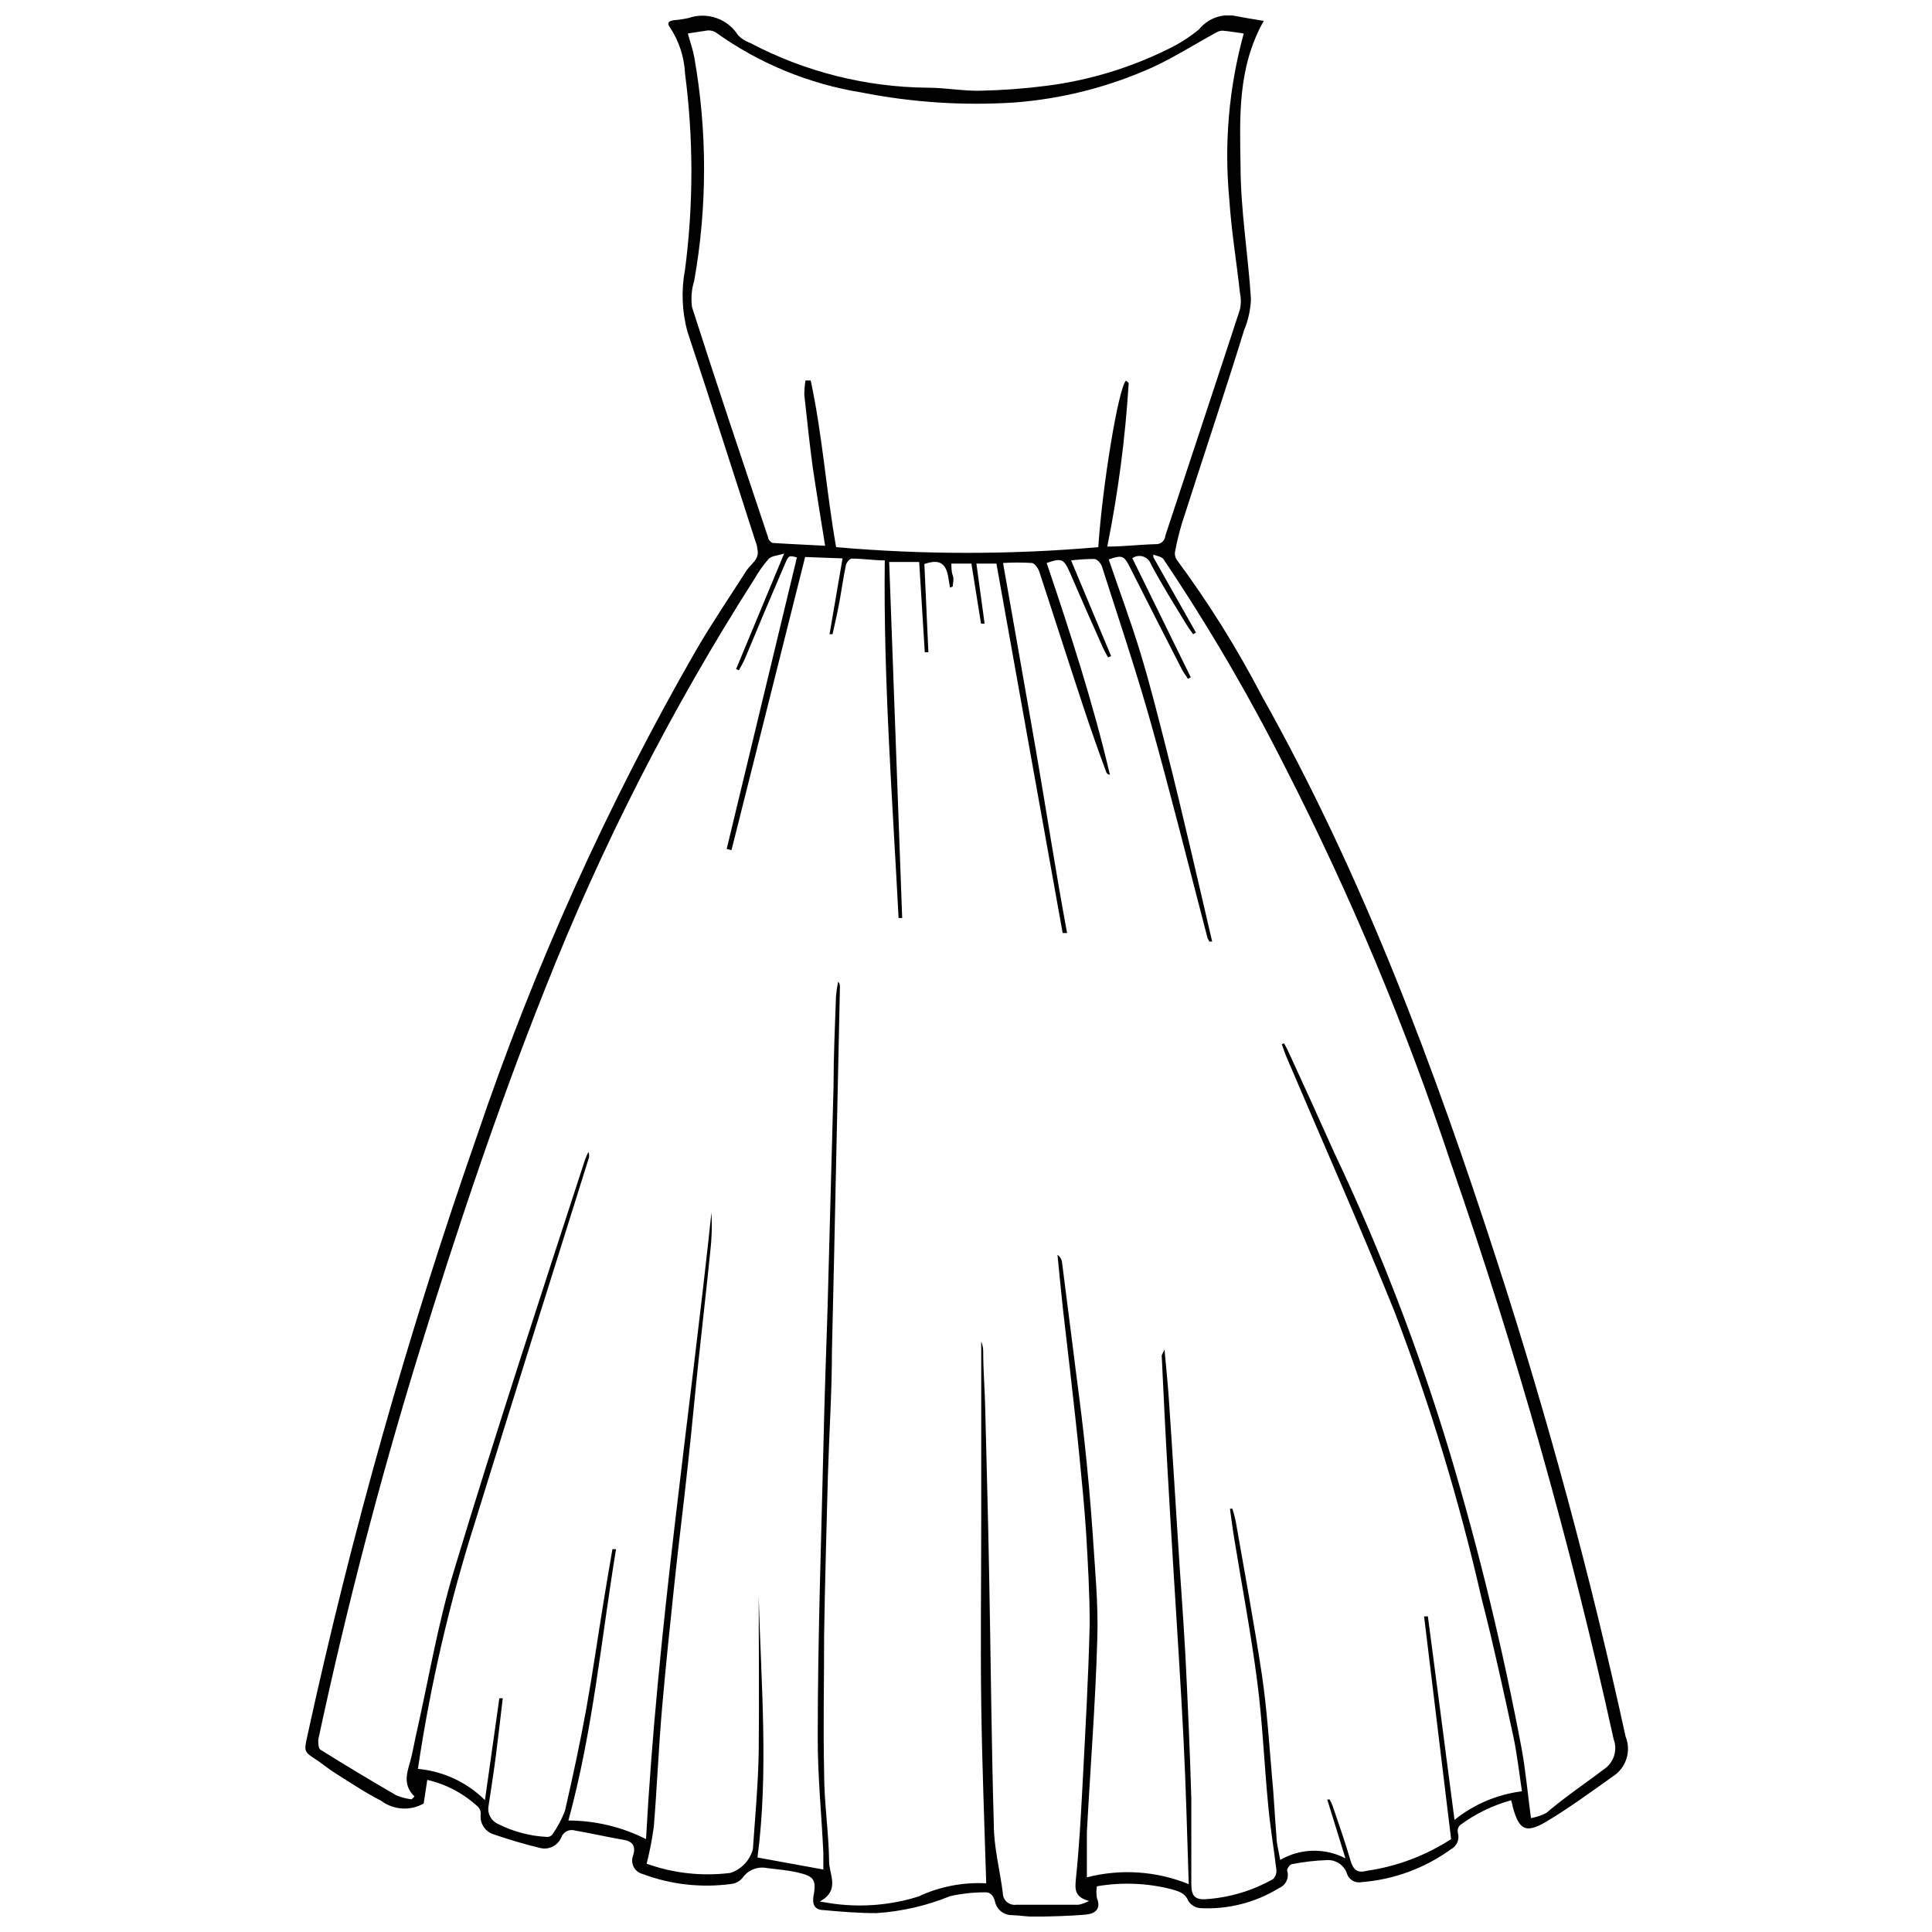 <?xml version="1.0" encoding="UTF-8"?>
<!-- Uploaded to: SVG Repo, www.svgrepo.com, Generator: SVG Repo Mixer Tools -->
<svg width="800px" height="800px" version="1.1" viewBox="144 144 512 512" xmlns="http://www.w3.org/2000/svg">
 <defs>
  <clipPath id="a">
   <path d="m224 148.09h352v503.81h-352z"/>
  </clipPath>
 </defs>
 <g clip-path="url(#a)">
  <path d="m544.46 621.09c-4.875 1.344-9.461 3.574-13.523 6.578-0.539 0.543-0.758 1.324-0.586 2.066 0.504 1.707-0.273 3.531-1.855 4.352-6.93 5.023-15.117 8.035-23.652 8.695-1.734 0.371-3.457-0.676-3.926-2.387-0.812-2.191-2.969-3.594-5.301-3.445-3.082 0.113-6.148 0.469-9.176 1.059-0.582 0-1.484 1.324-1.324 1.75 0.586 1.871-0.359 3.875-2.176 4.613-6.246 3.844-13.516 5.695-20.84 5.305-1.309-0.09-2.492-0.801-3.184-1.91-0.902-2.227-2.652-2.547-4.562-3.129-6.434-1.625-13.137-1.879-19.672-0.742-0.168 1.02-0.168 2.059 0 3.078 1.219 3.023-0.582 4.191-2.863 4.402-4.508 0.426-9.07 0.477-13.578 0.582-2.016 0-4.082-0.371-6.098-0.426-2.238 0.004-4.144-1.613-4.508-3.816-0.477-1.539-1.324-2.332-2.758-2.227-3.051 0.008-6.094 0.344-9.07 1.004-6.254 2.555-12.879 4.078-19.621 4.508-4.613 0-9.227-0.371-13.84-0.797-1.91 0-3.234-0.953-2.758-3.711 0.848-4.508 0-5.305-4.402-6.312-2.598-0.582-5.305-0.797-7.848-1.113l-0.004 0.004c-2.516-0.543-5.109 0.48-6.574 2.598-0.73 0.887-1.777 1.457-2.918 1.59-7.965 1.094-16.074 0.18-23.598-2.652-1.02-0.27-1.871-0.969-2.34-1.91-0.465-0.945-0.504-2.047-0.102-3.019 0.688-2.281 0-3.66-2.441-4.082-4.348-0.742-8.645-1.75-12.992-2.492v-0.004c-1.531-0.453-3.152 0.391-3.656 1.91-0.992 2.234-3.5 3.375-5.836 2.652-4.031-0.953-8.008-2.176-11.934-3.5h0.004c-2.324-0.66-3.828-2.902-3.555-5.305 0.066-0.688-0.141-1.375-0.582-1.906-3.801-3.586-8.488-6.094-13.578-7.266l-0.953 6.258c-3.578 2.031-8.02 1.738-11.297-0.742-4.191-2.121-8.113-4.773-12.09-7.266-1.645-1.008-3.129-2.281-4.773-3.394-3.606-2.332-3.606-2.281-2.652-6.574v-0.004c11.738-53.82 26.738-106.88 44.918-158.88 15.098-44.676 34.531-87.766 58.02-128.66 4.191-7.211 8.91-14.16 13.418-21.215 1.168-1.805 3.606-3.023 2.863-5.781 0-0.742-0.316-1.539-0.582-2.281-5.941-18.457-11.828-36.859-17.926-55.262l-0.004 0.008c-1.453-5.363-1.668-10.984-0.637-16.441 2.254-17.25 2.254-34.723 0-51.973-0.203-4.348-1.578-8.562-3.977-12.195-0.902-1.168-0.371-1.75 0.953-1.91h0.004c1.316-0.113 2.629-0.309 3.922-0.586 4.941-1.738 10.426 0.176 13.207 4.617 0.887 0.875 1.953 1.543 3.129 1.961 14.539 7.668 30.707 11.742 47.145 11.879 4.613 0 9.281 0.902 13.895 0.797 5.926-0.125 11.836-0.57 17.715-1.328 11.059-1.438 21.809-4.68 31.816-9.598 3-1.422 5.812-3.203 8.379-5.305 2.148-2.672 5.504-4.07 8.91-3.711 2.703 0.531 5.305 0.953 8.273 1.434-6.949 12.305-6.363 25.457-6.152 38.344 0 11.828 2.016 23.598 2.758 35.371-0.109 2.824-0.719 5.606-1.801 8.219-5.305 17.129-11.031 34.152-16.492 51.23h-0.004c-0.754 2.527-1.375 5.094-1.855 7.688-0.07 0.715 0.117 1.43 0.531 2.016 8.434 11.395 15.953 23.434 22.484 36.012 26.836 47.73 45.766 98.535 62.527 150.35 13.328 41.188 24.625 82.992 33.887 125.42 1.578 3.891 0.148 8.352-3.394 10.605-5.832 4.137-11.668 8.434-17.82 12.09-5.305 3.074-7 1.961-8.645-3.871h0.004c-0.117-0.645-0.277-1.285-0.477-1.91zm-199.4-54.039c0.637 23.227 2.652 46.562-0.316 69.207l17.449 3.184v-4.453c-0.477-10.289-1.539-20.578-1.484-30.863 0-26.145 0.953-52.238 1.539-78.328 0.266-11.668 0.688-23.336 1.062-35l1.59-59.023c0-7.848 0.371-15.91 0.637-23.547l-0.008-0.008c0.121-1.371 0.316-2.734 0.582-4.082 0.332 0.379 0.504 0.875 0.48 1.379-0.316 15.539-0.688 31.023-1.008 46.508-0.371 16.652-0.688 33.359-1.113 50.008 0 10.926-0.742 21.902-1.062 32.828-0.371 14.16-0.797 28.32-1.008 42.426 0 12.199-0.266 24.395 0 36.645 0 7.797 1.219 15.59 1.324 23.387 0 3.445 3.023 7.637-2.492 10.605 1.91 0.266 3.023 0.531 4.137 0.637v0.004c7.394 0.93 14.898 0.262 22.008-1.961 5.613-2.637 11.789-3.84 17.98-3.5-0.477-15.91-1.113-31.82-1.324-47.73s0-31.82 0-48.152v-47.73h-0.004c0.359 0.875 0.539 1.812 0.531 2.758 0 4.984 0.426 9.969 0.531 14.957 0.371 15.062 0.797 30.121 1.062 45.184 0.426 21.742 0.582 43.434 1.219 65.176 0 6.098 1.645 12.09 2.387 18.137 0.004 0.898 0.398 1.754 1.078 2.34 0.684 0.59 1.582 0.855 2.473 0.734h16.492 0.004c0.98-0.191 1.926-0.531 2.809-1.008-3.816-1.008-3.766-3.023-3.5-5.781 0.848-8.168 1.324-16.441 1.75-24.715 0.742-14.32 1.59-28.637 1.91-42.957 0-8.062-0.477-16.176-0.953-24.234-0.426-6.469-1.062-12.941-1.695-19.41-0.742-7.637-1.645-15.328-2.492-22.965-0.637-5.621-1.324-11.297-1.961-16.918-0.531-4.773-0.953-9.547-1.434-14.266l-0.004 0.004c0.691 0.48 1.137 1.234 1.219 2.07 0.953 7.371 1.855 14.742 2.812 22.113 1.008 8.273 2.176 16.492 3.074 24.766 0.902 8.273 1.645 16.598 2.227 24.926 0.582 9.332 1.539 18.668 1.219 28-0.477 17.078-1.855 34.152-2.758 51.176v11.934h0.004c8.957-2.312 18.422-1.68 26.992 1.805-0.426-13.047-0.742-25.668-1.379-38.289-0.742-14.902-1.75-29.805-2.652-44.707-0.531-8.961-1.113-17.926-1.59-26.887-0.582-10.078-1.062-20.098-1.539-30.121 0-0.316 0.266-0.637 0.742-1.645 0.477 5.305 0.953 9.703 1.219 14.16 0.797 11.508 1.484 23.07 2.227 34.578 0.637 10.605 1.484 21.215 2.066 31.82 0.637 12.781 1.219 25.613 1.59 38.395v22.75c0 3.023 0.953 4.137 3.926 3.926l0.004-0.004c6.227-0.426 12.277-2.238 17.715-5.305 0.645-0.637 0.977-1.531 0.902-2.438-0.688-5.727-1.645-11.402-2.176-17.129-1.062-10.926-1.484-21.957-2.918-32.879-1.645-12.781-4.082-25.457-6.152-38.238-0.426-2.492-0.688-4.984-1.062-7.477h0.641c0.336 1.027 0.621 2.07 0.848 3.129 2.387 13.684 4.934 27.312 7 41.047 1.273 8.645 1.855 17.449 2.598 26.199 0.531 5.305 0.742 10.605 1.219 16.227 0 2.121 0.637 4.242 1.008 6.469 5.312-3.094 11.836-3.254 17.289-0.422l-4.824-15.59h0.637v-0.004c0.316 0.539 0.582 1.109 0.793 1.699 1.645 4.824 3.34 9.652 4.773 14.582 0.742 2.441 1.855 3.289 4.402 2.598 7.926-1.16 15.504-4.019 22.223-8.379-2.406-19.797-4.793-39.473-7.16-59.023h1.008c2.332 17.926 4.719 35.852 7.055 53.934h-0.004c5.141-4.137 11.328-6.766 17.875-7.586-0.742-4.934-1.273-9.758-2.281-14.531-2.652-12.25-5.305-24.5-8.434-36.645-5.906-25.879-13.633-51.309-23.121-76.102-9.121-22.594-18.984-44.812-28.531-67.246-0.477-1.113-0.848-2.281-1.273-3.445l0.582-0.266c0.371 0.688 0.742 1.324 1.062 2.016 4.031 8.734 8.043 17.57 12.039 26.516 12.312 25.93 22.648 52.754 30.918 80.238 7.676 25.766 14.012 51.91 18.984 78.328 1.062 5.941 1.59 11.934 2.441 18.242v0.004c1.422-0.25 2.797-0.715 4.082-1.379 5.09-4.352 10.395-7.852 15.168-11.508 2.676-1.723 3.785-5.086 2.652-8.062-11.355-51.68-25.754-102.64-43.117-152.63-11.934-35.992-26.594-71.027-43.859-104.79-9.613-19.094-20.418-37.57-32.348-55.312-0.477-0.637-1.75-0.797-2.652-1.168v0.688l11.297 19.992-0.742 0.426c-0.531-0.742-1.113-1.484-1.59-2.281-3.234-5.305-6.574-10.605-9.598-16.281l-0.004 0.004c-0.328-0.965-1.098-1.715-2.066-2.031-0.973-0.312-2.031-0.148-2.863 0.441l15.484 31.555-0.742 0.426c-0.531-0.902-1.219-1.695-1.645-2.598-4.488-8.734-8.945-17.484-13.363-26.25-1.91-3.871-2.176-4.082-5.992-2.812 2.812 8.273 5.887 16.492 8.434 24.871s4.719 17.078 6.894 25.613c2.176 8.539 4.191 17.023 6.203 25.562 2.016 8.539 3.926 16.812 5.887 25.242h-0.797c0-0.316-0.316-0.582-0.426-0.902-4.984-19.09-9.758-38.238-15.062-57.168-3.926-13.895-8.539-27.629-12.941-41.367-0.266-0.797-1.219-1.91-1.961-1.961h0.004c-2.074 0-4.148 0.125-6.207 0.371l10.605 25.348-0.797 0.371c-0.426-0.848-0.953-1.645-1.324-2.492-2.969-6.613-5.887-13.242-8.75-19.887-1.645-3.766-2.227-4.031-6.203-2.652 6.258 18.508 12.305 37.121 16.758 56.109v0.004c-0.41-0.02-0.777-0.266-0.953-0.637-1.961-5.305-4.031-11.137-5.887-16.758-4.031-12.145-7.902-24.344-11.879-36.434-0.316-0.902-1.219-2.227-1.961-2.281h-0.004c-2.543-0.16-5.094-0.16-7.637 0 2.918 16.707 5.832 32.934 8.645 49.215s5.305 32.562 8.324 48.844h-1.168c-5.867-32.598-11.719-65.23-17.555-97.898h-5.305l2.176 15.91h-0.953l-2.547-15.91h-5.305c0 1.113 0 2.176 0.371 3.184 0.371 1.008 0 1.91 0 2.863l-0.742 0.316c-0.688-3.766-0.531-8.434-6.789-6.258l1.062 23.387h-0.953l-1.484-23.918h-7.953c1.168 31.57 2.316 63.02 3.445 94.344h-0.953c-1.645-31.82-4.031-63.004-3.66-94.77-2.918 0-5.832-0.477-8.75-0.477-0.531 0-1.379 1.008-1.539 1.695-0.688 3.184-1.113 6.418-1.695 9.598-0.582 3.184-1.219 5.832-1.855 8.75h-0.797l3.445-20.098-9.914-0.367-19.516 77.691-1.273-0.316 18.613-77.27c-2.066-0.531-2.176-0.582-3.129 1.645-3.606 8.379-7.16 16.758-10.605 25.086-0.477 1.113-1.062 2.121-1.645 3.184l-0.742-0.316 12.727-30.602c-1.75 0.531-3.289 0.582-4.082 1.379v-0.004c-1.426 1.641-2.684 3.414-3.766 5.301-21.949 34.375-40.543 70.781-55.523 108.72-12.676 31.82-23.492 64.277-33.57 96.945-10.324 33.621-19.164 67.617-26.516 101.98 0 0.848 0 2.332 0.582 2.652 6.613 4.137 13.312 8.168 20.098 12.09h0.004c1.289 0.535 2.644 0.891 4.031 1.062l0.793-0.746c-3.606-3.5-1.59-7.16-0.797-10.605 0.426-1.805 0.742-3.66 1.113-5.305 3.34-14.637 5.781-29.594 10.129-43.91 11.035-36.539 22.965-72.758 34.738-108.93 0.258-0.711 0.559-1.402 0.902-2.07 0.262 0.629 0.262 1.336 0 1.961-10.023 31.82-20.098 64.012-30.016 96.043-6.801 21.391-11.875 43.293-15.168 65.496 6.703 0.605 12.988 3.531 17.766 8.273l3.816-26.992h0.902c-0.637 5.305-1.219 10.605-1.855 15.484-0.637 4.879-1.273 8.75-1.91 13.098-0.363 1.961 0.668 3.918 2.496 4.719 4.039 2.051 8.465 3.227 12.992 3.449 0.523 0.02 1.027-0.191 1.379-0.582 1.398-1.969 2.539-4.106 3.394-6.367 2.066-9.016 4.031-18.086 5.676-27.207 1.645-9.121 3.023-18.879 4.562-28.266 0.742-4.613 1.539-9.227 2.332-13.84h0.953c-3.926 23.973-6.152 48.258-12.621 71.914h-0.004c7.152 0.016 14.199 1.707 20.578 4.93 3.023-55.684 11.453-110.73 17.34-166.05l0.004 0.004c0.184 3.449 0.078 6.906-0.32 10.34-0.953 9.492-2.066 19.039-3.074 28.531-1.008 9.492-1.805 18.348-2.812 27.523-1.113 10.605-2.492 21.215-3.606 31.82s-2.332 22.062-3.289 33.145c-0.953 11.082-1.324 20.895-2.176 31.344h0.004c-0.445 3.32-1.086 6.617-1.91 9.863 7.094 2.539 14.688 3.375 22.168 2.441 2.941-0.945 5.199-3.324 5.992-6.312 0.582-8.539 1.379-17.023 1.539-25.562 0.156-13.68 0-27.684 0-41.418zm-18.773-414.18c0.582 2.176 1.324 4.191 1.695 6.258 3.473 19.594 3.473 39.645 0 59.238-0.711 2.277-0.91 4.688-0.582 7.051 6.523 20.418 13.363 40.676 20.152 60.988 0 0.582 0.797 1.434 1.273 1.484 4.668 0.316 9.332 0.477 13.84 0.742-1.168-7.371-2.332-14.32-3.34-21.215-0.848-6.258-1.484-12.57-2.176-18.828v0.004c0.004-1.262 0.109-2.519 0.316-3.766h1.379c3.129 14.531 4.137 29.484 6.734 44.176h0.004c23.113 2.016 46.355 2.016 69.473 0 1.113-16.492 5.305-41.949 7.32-44.125 0 0 0.742 0.477 0.742 0.688l-0.004 0.004c-0.898 14.539-2.793 28.996-5.672 43.277 4.348 0 8.59-0.531 12.832-0.637 0.633 0.043 1.258-0.168 1.734-0.586 0.48-0.418 0.77-1.008 0.812-1.645 6.574-19.992 13.258-39.988 19.781-59.98v0.004c0.316-1.453 0.316-2.953 0-4.402-0.902-8.219-2.281-16.441-2.812-24.66-1.422-14.801-0.129-29.734 3.82-44.07-1.91-0.266-3.766-0.582-5.57-0.742-0.598-0.008-1.188 0.156-1.695 0.477-5.676 3.074-11.191 6.629-17.023 9.281-11.551 5.188-23.914 8.328-36.539 9.281-13.531 0.867-27.113-0.023-40.414-2.652-13.941-2.246-27.176-7.691-38.66-15.91-0.645-0.41-1.41-0.598-2.172-0.531-1.699 0.215-3.344 0.531-5.25 0.797z"/>
 </g>
</svg>